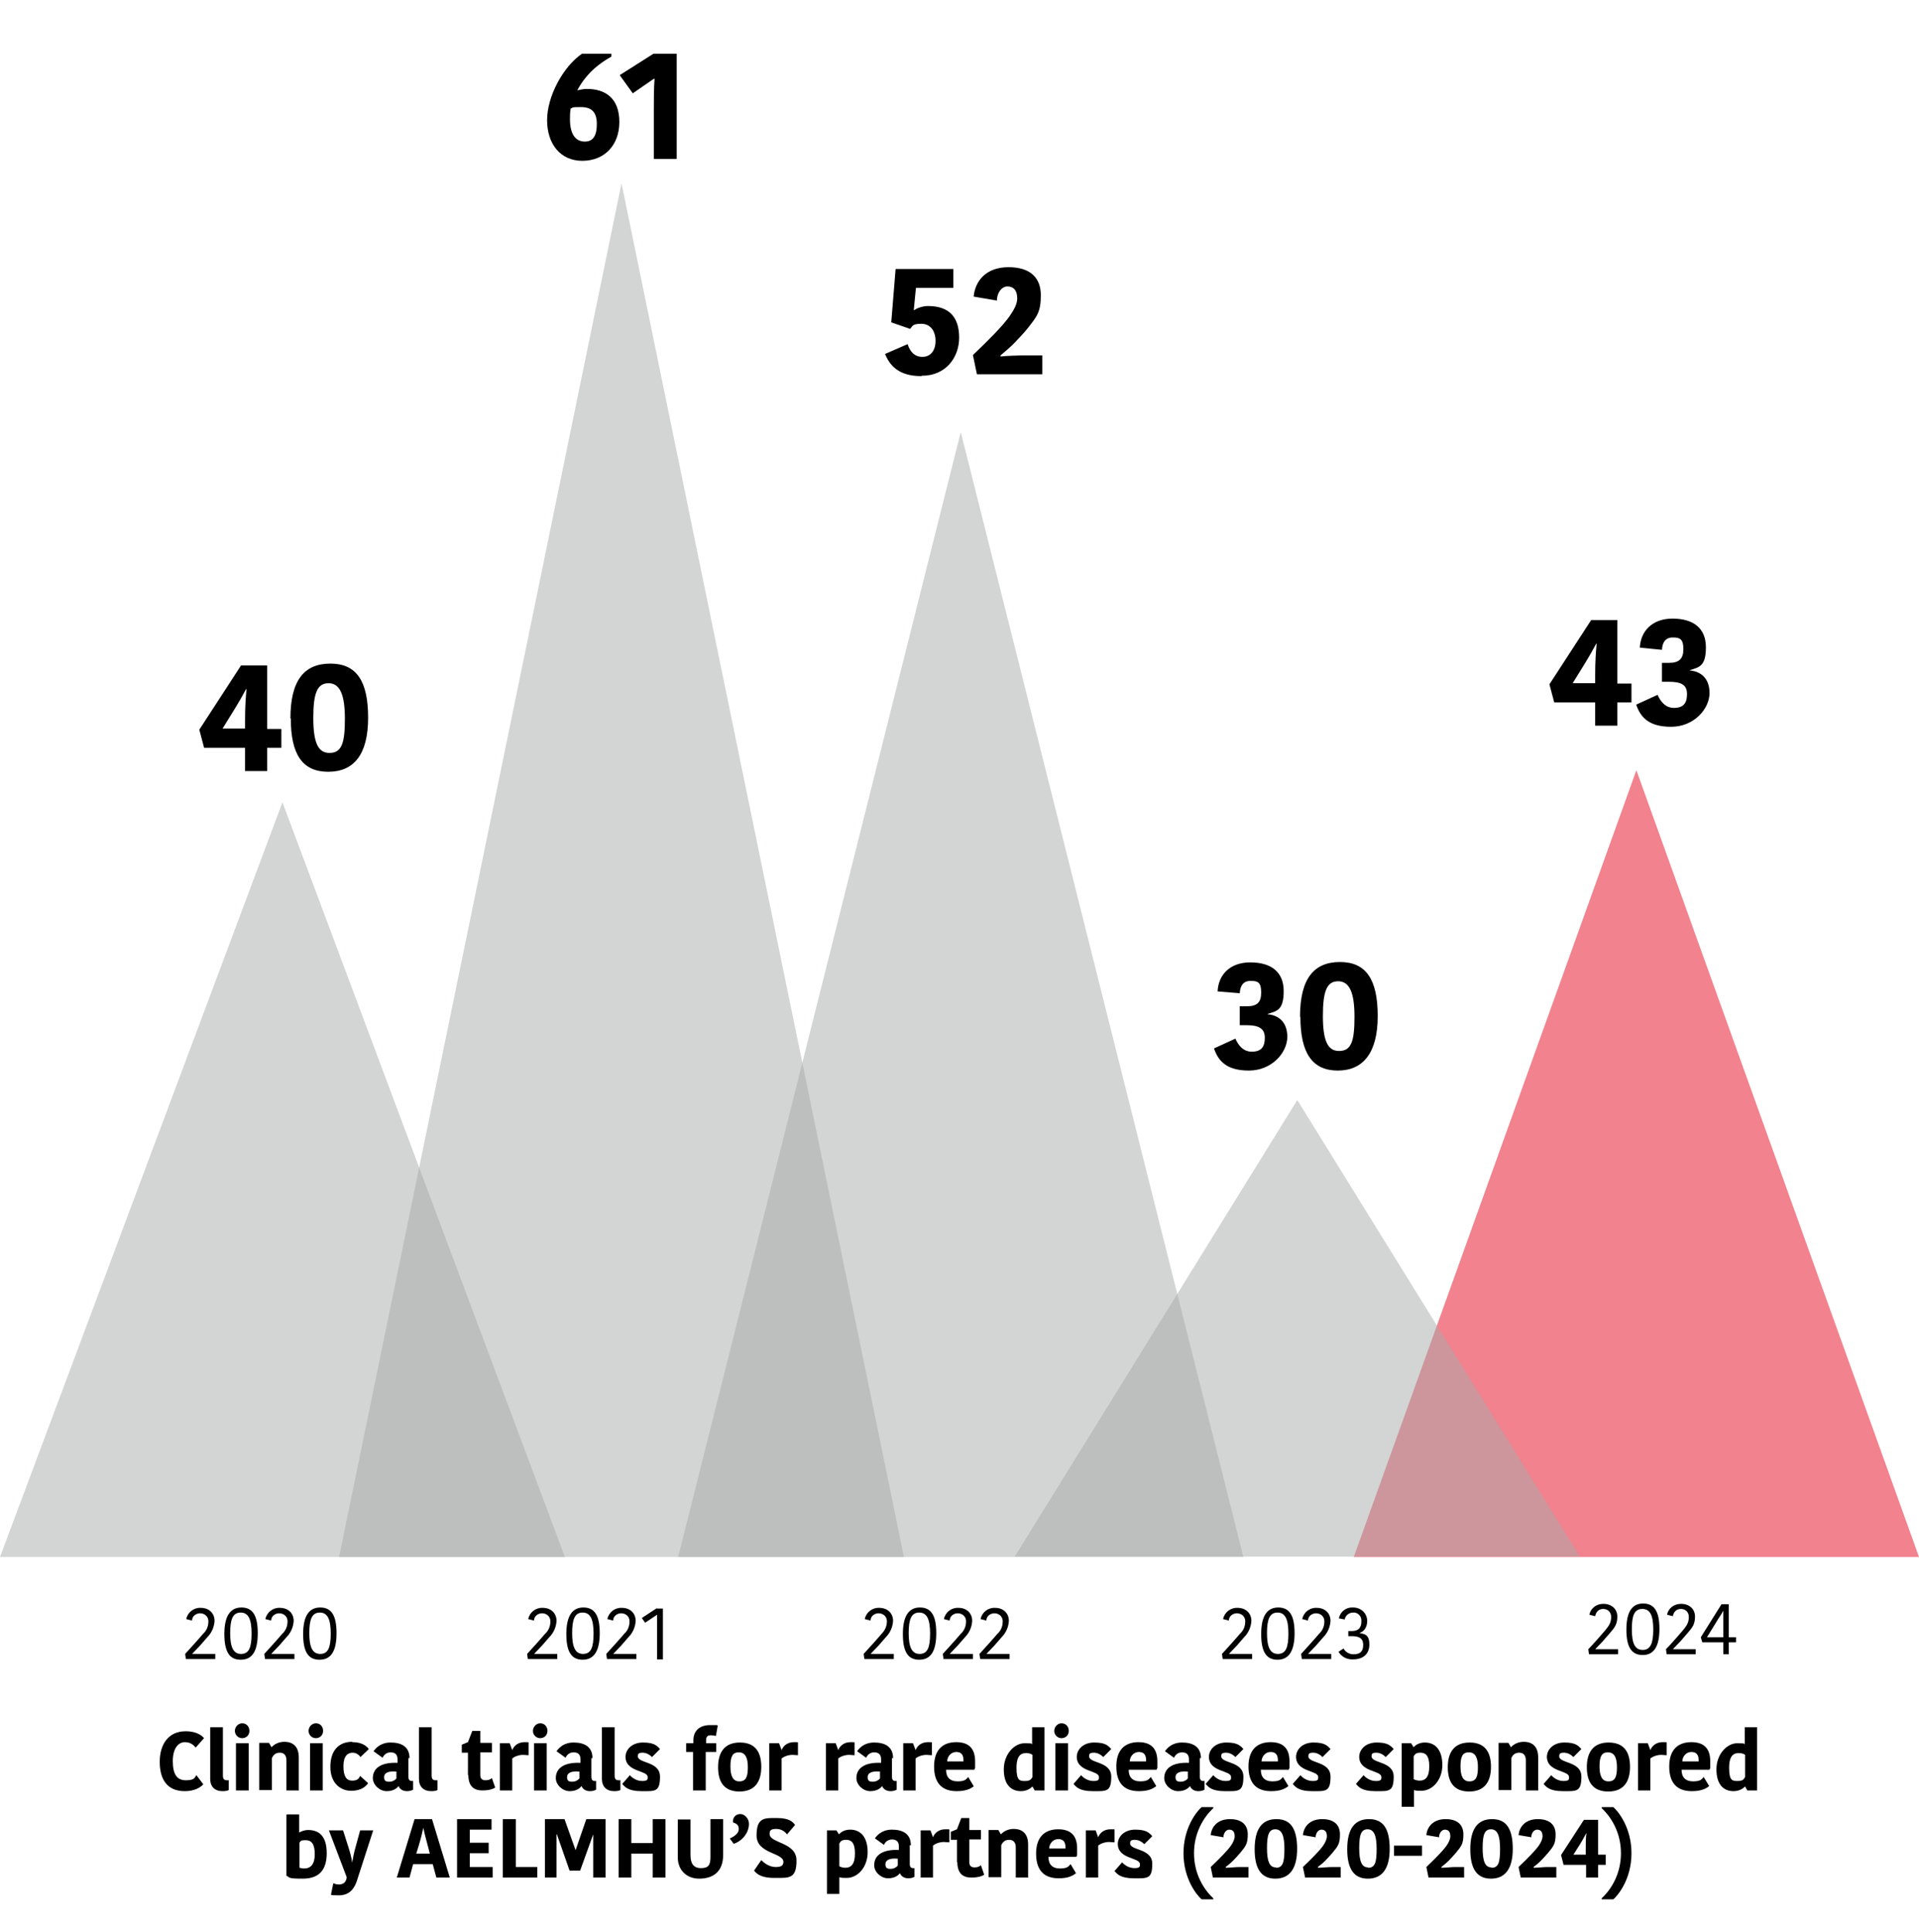 <?xml version="1.0" encoding="UTF-8"?> <svg xmlns="http://www.w3.org/2000/svg" version="1.1" viewBox="0 0 528.6 532.2"><defs><style> .st0 { fill: #e4061e; } .st0, .st1 { isolation: isolate; opacity: .5; } .st1 { fill: #a8abab; } </style></defs><g id="Group_952"><g id="Group_952-2"><path id="Polygon_51" class="st0" d="M450.8,212.3l77.8,216.6h-155.7l77.8-216.6h0Z"></path><path id="Polygon_54" class="st1" d="M357.4,303.1l77.8,125.7h-155.7l77.8-125.7Z"></path><path id="Polygon_55" class="st1" d="M264.7,119.2l77.8,309.7h-155.7l77.8-309.7Z"></path><path id="Polygon_56" class="st1" d="M171.2,50.5l77.8,378.4H93.4L171.2,50.5Z"></path><path id="Polygon_57" class="st1" d="M77.8,221l77.8,207.9H0l77.8-207.9Z"></path><path id="Path_65564" d="M53,455.5c.1-.1,2-2.1,2.1-2.2.2-.2,1.9-2.2,2-2.3,1.2-1.2,1.9-2.8,2-4.5,0-2.1-1.5-3.6-3.8-3.6-1.9-.1-3.6,1.2-4,3.1l1.6.4c0-1.2,1.1-2,2.2-2,1.2,0,2.2.8,2.3,2v.3c0,1.3-.5,2.5-1.5,3.4-.2.3-4.5,5.1-4.9,5.5l.2,1.4h8.1v-1.4h-4.1c-.2,0-2.2,0-2.3,0h0c0,0,0,0,0,0ZM66.3,457.2c3.2,0,4.7-2.4,4.7-7.3s-1.4-7.1-4.5-7.1-4.7,2.4-4.7,7.3,1.4,7.1,4.5,7.1ZM63.4,449.9c0-3.8.7-5.7,2.9-5.7s3,2,3,5.8-.7,5.6-2.9,5.6-3-2-3-5.8h0ZM74.8,455.5c.1-.1,2-2.1,2.1-2.2.2-.2,1.9-2.2,2-2.3,1.2-1.2,1.9-2.8,2-4.5,0-2.1-1.5-3.6-3.8-3.6-1.9-.1-3.6,1.2-4,3.1l1.6.4c0-1.2,1.1-2,2.2-2,1.2,0,2.2.8,2.3,2v.3c0,1.3-.5,2.5-1.5,3.4-.2.3-4.5,5.1-4.9,5.5l.2,1.4h8.1v-1.4h-4.1c-.2,0-2.2,0-2.3,0h0c0,0,0,0,0,0ZM88,457.2c3.2,0,4.7-2.4,4.7-7.3s-1.4-7.1-4.5-7.1-4.7,2.4-4.7,7.3,1.4,7.1,4.5,7.1ZM85.2,449.9c0-3.8.7-5.7,2.9-5.7s3,2,3,5.8-.7,5.6-2.9,5.6-3-2-3-5.8h0Z"></path><path id="Path_65565" d="M147.2,455.5c.1-.1,2-2.1,2.1-2.2.2-.2,1.9-2.2,2-2.3,1.2-1.2,1.9-2.8,2-4.5,0-2.1-1.5-3.6-3.8-3.6-1.9-.1-3.6,1.2-4,3.1l1.6.4c0-1.2,1.1-2,2.2-2,1.2,0,2.2.8,2.3,2v.3c0,1.3-.5,2.5-1.5,3.4-.2.3-4.5,5.1-4.9,5.5l.2,1.4h8.1v-1.4h-4.1c-.2,0-2.2,0-2.3,0h0c0,0,0,0,0,0ZM160.5,457.2c3.1,0,4.7-2.4,4.7-7.3s-1.4-7.1-4.5-7.1-4.7,2.4-4.7,7.3,1.4,7.1,4.5,7.1ZM157.6,449.9c0-3.8.7-5.7,2.9-5.7s3,2,3,5.8-.7,5.6-2.9,5.6-3-2-3-5.8h0ZM169,455.5c.1-.1,2-2.1,2.1-2.2.2-.2,1.9-2.2,2-2.3,1.2-1.2,1.9-2.8,2-4.5,0-2.1-1.5-3.6-3.8-3.6-1.9-.1-3.6,1.2-4,3.1l1.6.4c0-1.2,1.1-2,2.2-2,1.2,0,2.2.8,2.3,2v.3c0,1.3-.5,2.5-1.5,3.4-.2.3-4.5,5.1-4.9,5.5l.2,1.4h8.1v-1.4h-4.1c-.2,0-2.2,0-2.3,0h0c0,0,0,0,0,0ZM180.9,443l-4.1,2.7.9,1.3,1.8-1.2,1.5-1h0c0,.3,0,3.5,0,3.8v8.5h1.6v-14h-1.7,0Z"></path><path id="Path_65566" d="M239.9,455.5c.1-.1,2-2.1,2.1-2.2.2-.2,1.9-2.2,2-2.3,1.2-1.2,1.9-2.8,2-4.5,0-2.1-1.5-3.6-3.8-3.6-1.9-.1-3.6,1.2-4,3.1l1.6.4c0-1.2,1.1-2,2.2-2,1.2,0,2.2.8,2.3,2v.3c0,1.3-.6,2.5-1.5,3.4-.2.3-4.5,5.1-4.9,5.5l.2,1.4h8.1v-1.4h-4.1c-.2,0-2.2,0-2.3,0h0c0,0,0,0,0,0ZM253.2,457.2c3.2,0,4.7-2.4,4.7-7.3s-1.4-7.1-4.5-7.1-4.7,2.4-4.7,7.3,1.4,7.1,4.5,7.1h0ZM250.3,449.9c0-3.8.7-5.7,2.9-5.7s3,2,3,5.8-.7,5.6-2.9,5.6-3-2-3-5.8h0ZM261.7,455.5c.1-.1,2-2.1,2.1-2.2.2-.2,1.9-2.2,2-2.3,1.2-1.2,1.9-2.8,2-4.5,0-2.1-1.5-3.6-3.8-3.6-1.9-.1-3.6,1.2-4,3.1l1.6.4c0-1.2,1.1-2,2.2-2,1.2,0,2.2.8,2.3,2v.3c0,1.3-.5,2.5-1.5,3.4-.2.3-4.5,5.1-4.9,5.5l.2,1.4h8.1v-1.4h-4.1c-.2,0-2.2,0-2.3,0h0c0,0,0,0,0,0ZM271.8,455.5c.1-.1,2-2.1,2.1-2.2.2-.2,1.9-2.2,2-2.3,1.2-1.2,1.9-2.8,2-4.5,0-2.1-1.5-3.6-3.8-3.6-1.9-.1-3.6,1.2-4,3.1l1.6.4c0-1.2,1.1-2,2.2-2,1.2,0,2.2.8,2.3,2v.3c0,1.3-.5,2.5-1.5,3.4-.2.3-4.5,5.1-4.9,5.5l.2,1.4h8.1v-1.4h-4.1c-.2,0-2.2,0-2.3,0h0c0,0,0,0,0,0Z"></path><path id="Path_65567" d="M338.6,455.5c.1-.1,2-2.1,2.1-2.2.2-.2,1.9-2.2,2-2.3,1.2-1.2,1.9-2.8,2-4.5,0-2.1-1.5-3.6-3.8-3.6-1.9-.1-3.6,1.2-4,3.1l1.6.4c0-1.2,1.1-2,2.2-2,1.2,0,2.2.8,2.3,2v.3c0,1.3-.5,2.5-1.5,3.4-.2.3-4.5,5.1-4.9,5.5l.2,1.4h8.1v-1.4h-4.1c-.2,0-2.2,0-2.3,0h0c0,0,0,0,0,0ZM351.9,457.2c3.1,0,4.7-2.4,4.7-7.3s-1.4-7.1-4.5-7.1-4.7,2.4-4.7,7.3,1.4,7.1,4.5,7.1ZM349,449.9c0-3.8.7-5.7,2.9-5.7s3,2,3,5.8-.7,5.6-2.9,5.6-3-2-3-5.8h0ZM360.4,455.5c.1-.1,2-2.1,2.1-2.2.2-.2,1.9-2.2,2-2.3,1.2-1.2,1.9-2.8,2-4.5,0-2.1-1.5-3.6-3.8-3.6-1.9-.1-3.6,1.2-4,3.1l1.6.4c0-1.2,1.1-2,2.2-2,1.2,0,2.2.8,2.3,2v.3c0,1.3-.5,2.5-1.5,3.4-.2.3-4.5,5.1-4.9,5.5l.2,1.4h8.1v-1.4h-4.1c-.2,0-2.2,0-2.3,0h0c0,0,0,0,0,0ZM374.5,449.8c1.1-.3,2.1-1.4,2.1-3.3s-1.5-3.7-3.9-3.7c-1.9-.1-3.5,1.1-3.9,3l1.6.3c.2-1.1,1.2-1.9,2.3-1.9,1.2-.1,2.2.8,2.3,2,0,.1,0,.3,0,.4,0,1.8-.8,2.7-2.7,2.7h-.9v1.4h.9c2.1,0,3.2.6,3.2,2.4s-.8,2.6-2.7,2.6c-1.1,0-2.2-.6-2.7-1.6l-1.4.9c.8,1.4,2.4,2.2,4,2.1,2.8,0,4.5-1.5,4.5-4.1s-1.2-2.9-2.5-3.1h0c0,0,0,0,0,0Z"></path><g><path d="M439.4,454.3c.2,0,2.1,0,2.3,0h4v1.4h-8l-.2-1.4c.5-.4,4.7-5.2,4.9-5.5,1-1.2,1.4-2.1,1.4-3.4s-.9-2.2-2.2-2.2-2,.9-2.2,2l-1.6-.4c.3-1.6,1.7-3,3.9-3s3.8,1.4,3.8,3.5-.7,3-2,4.5c-.1.1-1.8,2.1-2,2.3-.1.1-2,2.1-2.1,2.2h0q0,0,0,0Z"></path><path d="M448,448.9c0-4.8,1.5-7.2,4.6-7.2s4.5,2.2,4.5,7-1.5,7.2-4.6,7.2-4.5-2.2-4.5-7ZM452.5,454.5c2.1,0,2.9-1.8,2.9-5.6s-.8-5.7-3-5.7-2.9,1.8-2.9,5.6.8,5.7,3,5.7Z"></path><path d="M460.8,454.3c.2,0,2.1,0,2.3,0h4v1.4h-8l-.2-1.4c.5-.4,4.7-5.2,4.9-5.5,1-1.2,1.4-2.1,1.4-3.4s-.9-2.2-2.2-2.2-2,.9-2.2,2l-1.6-.4c.3-1.6,1.7-3,3.9-3s3.8,1.4,3.8,3.5-.7,3-2,4.5c-.1.1-1.8,2.1-2,2.3-.1.1-2,2.1-2.1,2.2h0q0,0,0,0Z"></path><path d="M468.9,452.4l-.4-1.4,5.7-9.1h2v9.1h2v1.4h-2v3.3h-1.5v-3.3h-5.8ZM474.7,443.6c0,.2-.7,1.3-1.5,2.5l-3,4.9h4.5v-4.3c0-1.8,0-2.9,0-3.2h0Z"></path></g></g><g><path d="M56.2,205.9l-1.3-4.9,11.5-17.7h7.2v17.5h3.9v5.2h-3.9v6.4h-6.1v-6.4h-11.3ZM67.8,189.8c-.9,1.7-2,3.6-3.1,5.4l-3.4,5.5h6.2v-2.3c0-3.9.2-6.3.4-8.6h-.2Z"></path><path d="M80,197.9c0-10.5,3.8-15.1,11-15.1s10.4,4.8,10.4,14.9-3.9,14.9-11,14.9-10.3-4.8-10.3-14.7ZM90.8,207.4c3.4,0,4.2-2.9,4.2-9.4s-1.3-9.8-4.5-9.8-4.2,2.9-4.2,9.6,1.3,9.6,4.4,9.6Z"></path></g><g><path d="M159.1,24.9c.6-.2,1.7-.4,2.6-.4,5.1,0,8.9,2.6,8.9,9.1s-4.2,10.7-10.2,10.7-9.7-4.6-9.7-11.2,4.4-14.7,9.6-18.3h8.1v.8c-5,2.8-7.6,6-9.3,9.1h0c0,.1,0,.1,0,.1ZM157.2,29.9c-.2,1-.2,2-.2,2.9,0,4.8,2,6.2,4.1,6.2s3.3-1.4,3.3-4.8-1.5-4.7-4.4-4.7-1.9.1-2.8.4h0Z"></path><path d="M186.4,14.8v29h-6.3v-13.6c0-2.6,0-5.8.2-8.5h-.2l-2.9,2-2.9,2-3.6-5,9.3-5.9s6.3,0,6.3,0Z"></path></g><g><path d="M253.7,103.6c-6.3,0-8.7-3.1-9.9-6.1l6.2-2.7c.7,2.1,1.9,3.5,4.1,3.5s3.6-1.7,3.6-4.4-1.4-4.7-3.9-4.7-2.4.6-3.1,1.4l-5.2-1.8,1.2-14.7h15.9v5.2h-10.3l-.6,6.1h.2c.8-.6,2.4-1.1,3.7-1.1,6,0,8.6,3.2,8.6,8.7s-3.7,10.5-10.2,10.5h0Z"></path><path d="M275.6,98.2c1.7-.2,5-.3,6.9-.3h4.6v5.2h-18l-1.1-5.3c4.5-4.3,8.1-7.9,10.1-10.7,1.3-1.9,2.1-3.4,2.1-4.9,0-2.3-1.1-3.3-2.7-3.3s-2.9,1.8-2.9,3.9l-6.4-1.1c.4-4.3,3.4-8.1,9.6-8.1s8.9,3.1,8.9,7.7-1,5.8-3.6,9.1c-1,1.3-2.4,2.7-3.9,4.3-1,1-2.3,2.1-3.6,3.2,0,0,0,.2,0,.2Z"></path></g><g><path d="M349.2,279.4c2.7.2,5.4,1.9,5.4,6.2s-4.2,9.3-10.6,9.3-8.5-2.9-9.6-6.1l5.9-2.7c.6,1.4,1.9,3.6,4.5,3.6s3.6-1.3,3.6-3.8-1.5-3.5-5-3.5h-1.9v-5.2h1.9c2.8,0,4-1,4-3.8s-.9-3.2-2.9-3.2-2.9,1.3-3,3.4l-6.1-.5c.2-4.5,3.3-8,9-8s9.2,2.6,9.2,7.9-1.9,5.5-4.4,6.3v.2h0Z"></path><path d="M358.1,280.1c0-10.5,3.8-15.1,11-15.1s10.4,4.8,10.4,14.9-4,15-11,15-10.3-4.8-10.3-14.8ZM368.9,289.5c3.4,0,4.2-2.9,4.2-9.4s-1.3-9.8-4.5-9.8-4.2,2.9-4.2,9.6,1.3,9.6,4.4,9.6h0Z"></path></g><g><path d="M428.1,193.4l-1.3-4.9,11.5-17.7h7.2v17.5h3.9v5.2h-3.9v6.4h-6.1v-6.4h-11.3ZM439.7,177.3c-.9,1.7-2,3.6-3.1,5.4l-3.4,5.5h6.2v-2.3c0-3.9.2-6.3.4-8.6h-.2Z"></path><path d="M465.5,184.7c2.7.2,5.4,1.9,5.4,6.2s-4.2,9.3-10.6,9.3-8.5-2.9-9.6-6.1l5.9-2.7c.6,1.4,1.9,3.6,4.5,3.6s3.6-1.3,3.6-3.8-1.5-3.4-5-3.4h-1.9v-5.2h1.9c2.8,0,4-1.1,4-3.8s-.9-3.2-2.9-3.2-2.9,1.3-3,3.4l-6.1-.6c.2-4.4,3.3-8,9-8s9.2,2.6,9.2,7.9-1.9,5.5-4.4,6.3v.2h0Z"></path></g></g><g id="Layer_2"><g><path d="M51.2,476.9c3.2,0,4.6,1.4,5,1.9l-2.3,2.6c-.5-.6-1.3-1.5-3-1.5s-3.3,1.6-3.3,5.2,1.1,5.3,3.6,5.3,2.4-.8,2.9-1.4l1.9,2.5c-.7.8-2.3,1.9-5.1,1.9-4.9,0-6.9-3.3-6.9-8.1s2.4-8.4,7.1-8.4Z"></path><path d="M61.4,475.8v13.3c0,1,.4,1.3,1.1,1.3s.4,0,.5,0v2.7c-.4.2-.9.3-1.7.3-2.1,0-3.4-1.2-3.4-3.4v-14.2h3.5Z"></path><path d="M66.7,474.7c1.2,0,2,.9,2,2.1s-.9,2-2,2-2-.9-2-2,.9-2.1,2-2.1ZM65,480.2h3.5v13h-3.5v-13Z"></path><path d="M82.4,493.2h-3.5v-8.3c0-1.3-.6-2.1-1.8-2.1s-1.8.6-2.2,1.5v8.8h-3.5v-13h2.7l.7,1.2h0c.8-.9,2.1-1.5,3.5-1.5,2.5,0,4,1.4,4,4.3v9Z"></path><path d="M87,474.7c1.2,0,2,.9,2,2.1s-.9,2-2,2-2-.9-2-2,.9-2.1,2-2.1ZM85.4,480.2h3.5v13h-3.5v-13Z"></path><path d="M97.1,479.9c2.1,0,3.6.7,4.5,1.9l-2.3,2.2c-.2-.3-.9-1.2-2.2-1.2s-2.5.9-2.5,3.7.8,4,2.4,4,1.9-.7,2.2-1.3l2.2,2c-.7,1-2,2.1-4.7,2.1s-5.7-1.9-5.7-6.6,2.5-6.9,6-6.9Z"></path><path d="M112.5,484.3v5.2c0,.7.3,1.1.9,1.1h.4v2.4c-.6.3-1.1.4-1.7.4-1.2,0-2-.6-2.3-1.4h0c-.5.6-1.4,1.4-3.3,1.4s-3.8-1.7-3.8-3.6c0-3,2.7-4.4,6.8-4.2v-1c0-1.4-.8-1.9-1.9-1.9s-1.9.7-2.2,1.5l-2.5-1.8c.5-.7,1.8-2.4,4.7-2.4s5.2,1.1,5.2,4.3ZM109.2,488c-2.3-.2-3.4.4-3.4,1.5s.5,1.3,1.4,1.3,1.6-.4,2-.9v-1.8Z"></path><path d="M118.9,475.8v13.3c0,1,.4,1.3,1.1,1.3s.4,0,.5,0v2.7c-.4.2-.9.3-1.7.3-2.1,0-3.4-1.2-3.4-3.4v-14.2h3.5Z"></path><path d="M128.9,489v-6.2h-1.7v-2.2l1.7-.7,1.2-3.1h2.2v3.3h3.2v2.6h-3.2v6.3c0,.9.5,1.4,1.4,1.4s1.3-.2,1.8-.6l.9,2.6c-.4.3-1.4.8-3.6.8s-3.8-1.1-3.8-4.3Z"></path><path d="M145.6,483.5c-.5,0-1-.1-1.5-.1-1.1,0-2.3.4-3,1v8.8h-3.4v-13h2.7l.7,1.9h0c.5-1.3,1.7-2.2,3.4-2.2s.8,0,1.1.1v3.4Z"></path><path d="M148.8,474.7c1.2,0,2,.9,2,2.1s-.9,2-2,2-2-.9-2-2,.9-2.1,2-2.1ZM147.1,480.2h3.5v13h-3.5v-13Z"></path><path d="M162.9,484.3v5.2c0,.7.3,1.1.9,1.1h.4v2.4c-.6.3-1.1.4-1.7.4-1.2,0-2-.6-2.3-1.4h0c-.5.6-1.4,1.4-3.3,1.4s-3.8-1.7-3.8-3.6c0-3,2.7-4.4,6.8-4.2v-1c0-1.4-.8-1.9-1.9-1.9s-1.9.7-2.2,1.5l-2.5-1.8c.5-.7,1.8-2.4,4.7-2.4s5.2,1.1,5.2,4.3ZM159.6,488c-2.3-.2-3.4.4-3.4,1.5s.5,1.3,1.4,1.3,1.6-.4,2-.9v-1.8Z"></path><path d="M169.3,475.8v13.3c0,1,.4,1.3,1.1,1.3s.4,0,.5,0v2.7c-.4.2-.9.3-1.7.3-2.1,0-3.4-1.2-3.4-3.4v-14.2h3.5Z"></path><path d="M172.3,484c0-2.1,1.8-4,4.8-4s3.8.8,4.7,1.8l-2.2,2.2c-.5-.5-1.4-1.2-2.6-1.2s-1.3.4-1.3,1c0,2,6.1,1.3,6.1,5.6s-1.4,4-5.1,4-4.6-1.2-5.3-2l2.1-2.4c.6.7,1.8,1.6,3.4,1.6s1.5-.5,1.5-1.1c0-1.9-6.1-1.3-6.1-5.6Z"></path><path d="M197.3,478.2c-.5-.1-1.1-.2-1.5-.2-1,0-1.3.5-1.3,1.4v.8h2.8v2.4h-2.9v10.6h-3.5v-10.6h-1.9v-2.4h2v-.9c0-2.2,1.4-4.1,4.6-4.1s1.6,0,2.1.2l-.5,2.8Z"></path><path d="M197.8,486.8c0-4,1.7-6.8,6-6.8s5.9,2.7,5.9,6.7-1.7,6.8-6,6.8-5.9-2.7-5.9-6.7ZM203.7,490.7c1.8,0,2.3-1.3,2.3-3.9s-.7-4.1-2.5-4.1-2.3,1.3-2.3,3.9.7,4.1,2.4,4.1Z"></path><path d="M219.8,483.5c-.5,0-1-.1-1.5-.1-1.1,0-2.3.4-3,1v8.8h-3.4v-13h2.7l.7,1.9h0c.5-1.3,1.7-2.2,3.4-2.2s.8,0,1.1.1v3.4Z"></path><path d="M235.4,483.5c-.5,0-1-.1-1.5-.1-1.1,0-2.3.4-3,1v8.8h-3.4v-13h2.7l.7,1.9h0c.5-1.3,1.7-2.2,3.4-2.2s.8,0,1.1.1v3.4Z"></path><path d="M245.7,484.3v5.2c0,.7.3,1.1.9,1.1h.4v2.4c-.6.3-1.1.4-1.7.4-1.2,0-2-.6-2.3-1.4h0c-.5.6-1.4,1.4-3.3,1.4s-3.8-1.7-3.8-3.6c0-3,2.7-4.4,6.8-4.2v-1c0-1.4-.8-1.9-1.9-1.9s-1.9.7-2.2,1.5l-2.5-1.8c.5-.7,1.8-2.4,4.7-2.4s5.2,1.1,5.2,4.3ZM242.4,488c-2.3-.2-3.4.4-3.4,1.5s.5,1.3,1.4,1.3,1.6-.4,2-.9v-1.8Z"></path><path d="M256.7,483.5c-.5,0-1-.1-1.5-.1-1.1,0-2.3.4-3,1v8.8h-3.4v-13h2.7l.7,1.9h0c.5-1.3,1.7-2.2,3.4-2.2s.8,0,1.1.1v3.4Z"></path><path d="M268.3,492c-1,.8-2.3,1.4-4.8,1.4-4.1,0-6.2-2.3-6.2-6.8s2.3-6.7,6.1-6.7,5.2,2.1,5.2,5.3,0,1.3-.2,2.3h-7.8c0,2,1,3.2,3.2,3.2s2.4-.7,2.9-1.2l1.5,2.5ZM260.8,485.2h4.6v-.3c0-1.5-.6-2.3-2-2.3s-2.5,1.2-2.5,2.7Z"></path><path d="M284.3,475.8h3.4v17.4h-2.7l-.6-1.1h0c-.4.4-1.4,1.3-3.2,1.3-2.7,0-4.7-1.8-4.7-6s2.9-7.2,5.7-7.2,1.7.2,2.1.3v-4.6ZM284.4,489.6v-6.2c-.3-.3-1.1-.5-1.7-.5-1.4,0-2.7.6-2.7,4.1s.9,3.6,2.3,3.6,1.7-.4,2.1-1.1Z"></path><path d="M292.4,474.7c1.2,0,2,.9,2,2.1s-.9,2-2,2-2-.9-2-2,.9-2.1,2-2.1ZM290.7,480.2h3.5v13h-3.5v-13Z"></path><path d="M296.6,484c0-2.1,1.8-4,4.8-4s3.8.8,4.7,1.8l-2.2,2.2c-.5-.5-1.4-1.2-2.6-1.2s-1.3.4-1.3,1c0,2,6.1,1.3,6.1,5.6s-1.4,4-5.1,4-4.6-1.2-5.3-2l2.1-2.4c.6.7,1.8,1.6,3.4,1.6s1.5-.5,1.5-1.1c0-1.9-6.1-1.3-6.1-5.6Z"></path><path d="M318.5,492c-1,.8-2.3,1.4-4.8,1.4-4.1,0-6.2-2.3-6.2-6.8s2.3-6.7,6.1-6.7,5.2,2.1,5.2,5.3,0,1.3-.2,2.3h-7.7c0,2,1,3.2,3.2,3.2s2.4-.7,2.9-1.2l1.5,2.5ZM311.1,485.2h4.6v-.3c0-1.5-.6-2.3-2-2.3s-2.5,1.2-2.5,2.7Z"></path><path d="M330.5,484.3v5.2c0,.7.3,1.1.9,1.1h.4v2.4c-.6.3-1.1.4-1.7.4-1.2,0-2-.6-2.3-1.4h0c-.5.6-1.4,1.4-3.3,1.4s-3.8-1.7-3.8-3.6c0-3,2.7-4.4,6.8-4.2v-1c0-1.4-.8-1.9-1.9-1.9s-1.9.7-2.2,1.5l-2.5-1.8c.5-.7,1.8-2.4,4.7-2.4s5.2,1.1,5.2,4.3ZM327.2,488c-2.3-.2-3.4.4-3.4,1.5s.5,1.3,1.4,1.3,1.6-.4,2-.9v-1.8Z"></path><path d="M333,484c0-2.1,1.8-4,4.8-4s3.8.8,4.7,1.8l-2.2,2.2c-.5-.5-1.4-1.2-2.6-1.2s-1.3.4-1.3,1c0,2,6.1,1.3,6.1,5.6s-1.4,4-5.1,4-4.6-1.2-5.3-2l2.1-2.4c.6.7,1.8,1.6,3.4,1.6s1.5-.5,1.5-1.1c0-1.9-6.1-1.3-6.1-5.6Z"></path><path d="M354.9,492c-1,.8-2.3,1.4-4.8,1.4-4.1,0-6.2-2.3-6.2-6.8s2.3-6.7,6.1-6.7,5.2,2.1,5.2,5.3,0,1.3-.2,2.3h-7.7c0,2,1,3.2,3.2,3.2s2.4-.7,2.9-1.2l1.5,2.5ZM347.4,485.2h4.6v-.3c0-1.5-.6-2.3-2-2.3s-2.5,1.2-2.5,2.7Z"></path><path d="M357,484c0-2.1,1.8-4,4.8-4s3.8.8,4.7,1.8l-2.2,2.2c-.5-.5-1.4-1.2-2.6-1.2s-1.3.4-1.3,1c0,2,6.1,1.3,6.1,5.6s-1.4,4-5.1,4-4.6-1.2-5.3-2l2.1-2.4c.6.7,1.8,1.6,3.4,1.6s1.5-.5,1.5-1.1c0-1.9-6.1-1.3-6.1-5.6Z"></path><path d="M374.4,484c0-2.1,1.8-4,4.8-4s3.8.8,4.7,1.8l-2.2,2.2c-.5-.5-1.4-1.2-2.6-1.2s-1.3.4-1.3,1c0,2,6.1,1.3,6.1,5.6s-1.4,4-5.1,4-4.6-1.2-5.3-2l2.1-2.4c.6.7,1.8,1.6,3.4,1.6s1.5-.5,1.5-1.1c0-1.9-6.1-1.3-6.1-5.6Z"></path><path d="M391.5,493.3c-.8,0-1.4,0-2-.2v4.6h-3.4v-17.5h2.6l.7,1.1h0c.5-.6,1.5-1.3,3.1-1.3,2.9,0,4.8,2.1,4.8,6.2s-2.7,7.1-5.8,7.1ZM391,490.5c1.7,0,2.7-1,2.7-4s-1.1-3.7-2.4-3.7-1.5.4-1.9,1v6.3c.5.3,1.3.4,1.6.4Z"></path><path d="M398.8,486.8c0-4,1.7-6.8,6-6.8s5.9,2.7,5.9,6.7-1.7,6.8-6,6.8-5.9-2.7-5.9-6.7ZM404.8,490.7c1.8,0,2.3-1.3,2.3-3.9s-.7-4.1-2.5-4.1-2.3,1.3-2.3,3.9.7,4.1,2.4,4.1Z"></path><path d="M423.8,493.2h-3.5v-8.3c0-1.3-.6-2.1-1.8-2.1s-1.8.6-2.2,1.5v8.8h-3.5v-13h2.7l.7,1.2h0c.8-.9,2.1-1.5,3.5-1.5,2.5,0,4,1.4,4,4.3v9Z"></path><path d="M426.1,484c0-2.1,1.8-4,4.8-4s3.8.8,4.7,1.8l-2.2,2.2c-.5-.5-1.4-1.2-2.6-1.2s-1.3.4-1.3,1c0,2,6.1,1.3,6.1,5.6s-1.4,4-5.1,4-4.6-1.2-5.3-2l2.1-2.4c.6.7,1.8,1.6,3.4,1.6s1.5-.5,1.5-1.1c0-1.9-6.1-1.3-6.1-5.6Z"></path><path d="M437.1,486.8c0-4,1.7-6.8,6-6.8s5.9,2.7,5.9,6.7-1.7,6.8-6,6.8-5.9-2.7-5.9-6.7ZM443.1,490.7c1.8,0,2.3-1.3,2.3-3.9s-.7-4.1-2.5-4.1-2.3,1.3-2.3,3.9.7,4.1,2.4,4.1Z"></path><path d="M459.1,483.5c-.5,0-1-.1-1.5-.1-1.1,0-2.3.4-3,1v8.8h-3.4v-13h2.7l.7,1.9h0c.5-1.3,1.7-2.2,3.4-2.2s.8,0,1.1.1v3.4Z"></path><path d="M470.8,492c-1,.8-2.3,1.4-4.8,1.4-4.1,0-6.2-2.3-6.2-6.8s2.3-6.7,6.1-6.7,5.2,2.1,5.2,5.3,0,1.3-.2,2.3h-7.7c0,2,1,3.2,3.2,3.2s2.4-.7,2.9-1.2l1.5,2.5ZM463.3,485.2h4.6v-.3c0-1.5-.6-2.3-2-2.3s-2.5,1.2-2.5,2.7Z"></path><path d="M480.6,475.8h3.4v17.4h-2.7l-.6-1.1h0c-.4.4-1.4,1.3-3.2,1.3-2.7,0-4.7-1.8-4.7-6s2.9-7.2,5.7-7.2,1.7.2,2.1.3v-4.6ZM480.7,489.6v-6.2c-.3-.3-1.1-.5-1.7-.5-1.4,0-2.7.6-2.7,4.1s.9,3.6,2.3,3.6,1.7-.4,2.1-1.1Z"></path><path d="M79,499.8h3.4v5h0c.5-.3,1.4-.7,2.5-.7,2.9,0,5.1,1.6,5.1,6.4s-2.3,7-6.6,7-3.4-.3-4.5-.8v-16.8ZM86.7,510.7c0-2.9-1-3.8-2.5-3.8s-1.4.3-1.7.7v6.9c.4.1.8.2,1.3.2,1.8,0,2.9-1.2,2.9-3.9Z"></path><path d="M92,518.8c.3.2.8.3,1.4.3,1.2,0,2-.7,2.1-2l-4.9-12.9h3.9l1.4,4.4c.5,1.5,1,3.4,1.1,4.5h0c.2-1.2.5-2.8,1-4.5l1.2-4.4h3.6l-4.4,13.6c-.7,2.3-2,4.3-5.1,4.3s-1.8-.2-2.1-.4l.6-2.9Z"></path><path d="M119,501.1l4.9,16.1h-3.7l-1-3.7h-5.4l-1,3.7h-3.5l4.9-16.1h4.9ZM114.6,510.6h3.8l-.6-2.3c-.6-2.2-.9-3.4-1.2-4.8h0c-.3,1.4-.6,2.7-1.2,4.7l-.7,2.3Z"></path><path d="M125.9,517.2v-16.1h9.5v2.9h-6v3.6h5.2v2.9h-5.2v3.8h6.3v2.9h-9.8Z"></path><path d="M142.1,501.1v13.2h5.9v2.9h-9.5v-16.1h3.5Z"></path><path d="M158.5,509.8h0l3-8.7h5.3v16.1h-3.4v-11.9h0l-3.6,10h-2.9l-3.5-10h-.1v11.9h-3.2v-16.1h5.4l3.1,8.7Z"></path><path d="M183.3,501.1v16.1h-3.5v-6.6h-5.9v6.6h-3.5v-16.1h3.5v6.6h5.9v-6.6h3.5Z"></path><path d="M195.7,511.4v-10.3h3.5v9.8c0,4.9-3,6.6-6.6,6.6s-5.9-2.5-5.9-5.8v-10.5h3.5v9.8c0,2.3.8,3.6,2.9,3.6s2.6-.9,2.6-3.1Z"></path><path d="M201.1,506.4c1.5-.7,2.4-1.5,2.4-2.6s-.7-1.5-1.6-1.8v-.3c0-1.1.8-2,2-2s2.4,1.2,2.4,2.7c0,2.6-2,4.8-4.2,5.5l-1.1-1.5Z"></path><path d="M215.8,512.9c0-2.6-7.4-2.2-7.4-7.3s2.3-4.8,5.7-4.8,4.4,1.2,4.9,1.9l-2.2,2.6c-.4-.5-1.3-1.5-3-1.5s-1.8.6-1.8,1.4c0,2.6,7.4,2.2,7.4,7.3s-2,4.8-6.1,4.8-5-1.4-5.6-2l2-2.9c.7.7,2.1,1.9,4,1.9s2.1-.7,2.1-1.6Z"></path><path d="M233.2,517.3c-.8,0-1.4,0-2-.2v4.6h-3.4v-17.5h2.6l.7,1.1h0c.5-.6,1.5-1.3,3.1-1.3,2.9,0,4.8,2.1,4.8,6.2s-2.7,7.1-5.8,7.1ZM232.8,514.5c1.7,0,2.7-1,2.7-4s-1.1-3.7-2.4-3.7-1.5.4-1.9,1v6.3c.5.3,1.3.4,1.6.4Z"></path><path d="M250.6,508.3v5.2c0,.7.3,1.1.9,1.1h.4v2.4c-.6.3-1.1.4-1.7.4-1.2,0-2-.6-2.3-1.4h0c-.5.6-1.4,1.4-3.3,1.4s-3.8-1.7-3.8-3.6c0-3,2.7-4.4,6.8-4.2v-1c0-1.4-.8-1.9-1.9-1.9s-1.9.7-2.2,1.5l-2.5-1.8c.5-.7,1.8-2.4,4.7-2.4s5.2,1.1,5.2,4.3ZM247.3,512c-2.3-.2-3.4.4-3.4,1.5s.5,1.3,1.4,1.3,1.6-.4,2-.9v-1.8Z"></path><path d="M261.5,507.5c-.5,0-1-.1-1.5-.1-1.1,0-2.3.4-3,1v8.8h-3.4v-13h2.7l.7,1.9h0c.5-1.3,1.7-2.2,3.4-2.2s.8,0,1.1.1v3.4Z"></path><path d="M263.6,513v-6.2h-1.7v-2.2l1.7-.7,1.2-3.1h2.2v3.3h3.2v2.6h-3.2v6.3c0,.9.5,1.4,1.4,1.4s1.3-.2,1.8-.6l.9,2.6c-.4.3-1.4.8-3.6.8s-3.8-1.1-3.8-4.3Z"></path><path d="M283.3,517.2h-3.5v-8.3c0-1.3-.6-2.1-1.8-2.1s-1.8.6-2.2,1.5v8.8h-3.5v-13h2.7l.7,1.2h0c.8-.9,2.1-1.5,3.5-1.5,2.5,0,4,1.4,4,4.3v9Z"></path><path d="M296.4,516c-1,.8-2.3,1.4-4.8,1.4-4.1,0-6.2-2.3-6.2-6.8s2.3-6.7,6.1-6.7,5.2,2.1,5.2,5.3,0,1.3-.2,2.3h-7.7c0,2,1,3.2,3.2,3.2s2.4-.7,2.9-1.2l1.5,2.5ZM288.9,509.2h4.6v-.3c0-1.5-.6-2.3-2-2.3s-2.5,1.2-2.5,2.7Z"></path><path d="M307,507.5c-.5,0-1-.1-1.5-.1-1.1,0-2.3.4-3,1v8.8h-3.4v-13h2.7l.7,1.9h0c.5-1.3,1.7-2.2,3.4-2.2s.8,0,1.1.1v3.4Z"></path><path d="M307.9,508c0-2.1,1.8-4,4.8-4s3.8.8,4.7,1.8l-2.2,2.2c-.5-.5-1.4-1.2-2.6-1.2s-1.3.4-1.3,1c0,2,6.1,1.3,6.1,5.6s-1.4,4-5.1,4-4.6-1.2-5.3-2l2.1-2.4c.6.7,1.8,1.6,3.4,1.6s1.5-.5,1.5-1.1c0-1.9-6.1-1.3-6.1-5.6Z"></path><path d="M331,497.8h3.2v.3c-2.7,2.5-5.3,6.8-5.3,12.4s2.6,9.9,5.3,12.4v.3h-3.2c-1.2-1-5-5.5-5-12.7s3.8-11.7,5-12.7Z"></path><path d="M337.7,514.5c.9,0,2.8-.2,3.7-.2h2.5v2.9h-9.8l-.6-2.9c2.5-2.4,4.4-4.3,5.5-5.8.7-1,1.1-1.9,1.1-2.7,0-1.3-.6-1.8-1.5-1.8s-1.6,1-1.6,2.1l-3.5-.6c.2-2.3,1.9-4.4,5.3-4.4s4.9,1.7,4.9,4.2-.5,3.2-2,5c-.6.7-1.3,1.5-2.1,2.3-.6.6-1.2,1.1-2,1.7h0Z"></path><path d="M345.6,509.4c0-5.7,2.1-8.3,6-8.3s5.7,2.6,5.7,8.2-2.2,8.2-6,8.2-5.7-2.6-5.7-8.1ZM351.5,514.5c1.9,0,2.3-1.6,2.3-5.2s-.7-5.4-2.5-5.4-2.3,1.6-2.3,5.2.7,5.3,2.4,5.3Z"></path><path d="M363.1,514.5c.9,0,2.8-.2,3.7-.2h2.5v2.9h-9.8l-.6-2.9c2.5-2.4,4.4-4.3,5.5-5.8.7-1,1.1-1.9,1.1-2.7,0-1.3-.6-1.8-1.5-1.8s-1.6,1-1.6,2.1l-3.5-.6c.2-2.3,1.9-4.4,5.3-4.4s4.9,1.7,4.9,4.2-.5,3.2-2,5c-.6.7-1.3,1.5-2.1,2.3-.6.6-1.2,1.1-2,1.7h0Z"></path><path d="M371.1,509.4c0-5.7,2.1-8.3,6-8.3s5.7,2.6,5.7,8.2-2.2,8.2-6,8.2-5.7-2.6-5.7-8.1ZM376.9,514.5c1.9,0,2.3-1.6,2.3-5.2s-.7-5.4-2.5-5.4-2.3,1.6-2.3,5.2.7,5.3,2.4,5.3Z"></path><path d="M384,511.2v-2.8h7.7v2.8h-7.7Z"></path><path d="M397.1,514.5c.9,0,2.8-.2,3.7-.2h2.5v2.9h-9.8l-.6-2.9c2.5-2.4,4.4-4.3,5.5-5.8.7-1,1.1-1.9,1.1-2.7,0-1.3-.6-1.8-1.5-1.8s-1.6,1-1.6,2.1l-3.5-.6c.2-2.3,1.9-4.4,5.3-4.4s4.9,1.7,4.9,4.2-.5,3.2-2,5c-.6.7-1.3,1.5-2.1,2.3-.6.6-1.2,1.1-2,1.7h0Z"></path><path d="M405,509.4c0-5.7,2.1-8.3,6-8.3s5.7,2.6,5.7,8.2-2.2,8.2-6,8.2-5.7-2.6-5.7-8.1ZM410.9,514.5c1.9,0,2.3-1.6,2.3-5.2s-.7-5.4-2.5-5.4-2.3,1.6-2.3,5.2.7,5.3,2.4,5.3Z"></path><path d="M422.5,514.5c.9,0,2.8-.2,3.7-.2h2.5v2.9h-9.8l-.6-2.9c2.5-2.4,4.4-4.3,5.5-5.8.7-1,1.1-1.9,1.1-2.7,0-1.3-.6-1.8-1.5-1.8s-1.6,1-1.6,2.1l-3.5-.6c.2-2.3,1.9-4.4,5.3-4.4s4.9,1.7,4.9,4.2-.5,3.2-2,5c-.6.7-1.3,1.5-2.1,2.3-.6.6-1.2,1.1-2,1.7h0Z"></path><path d="M430.7,513.7l-.7-2.7,6.3-9.7h3.9v9.6h2.1v2.8h-2.1v3.5h-3.3v-3.5h-6.2ZM437,504.9c-.5.9-1.1,2-1.7,3l-1.9,3h3.4v-1.3c0-2.1,0-3.4.2-4.7h0Z"></path><path d="M449.4,510.5c0,7.2-3.8,11.7-5,12.7h-3.2v-.3c2.7-2.5,5.3-6.8,5.3-12.4s-2.6-9.9-5.3-12.4v-.3h3.2c1.2,1,5,5.5,5,12.7Z"></path></g></g></svg> 